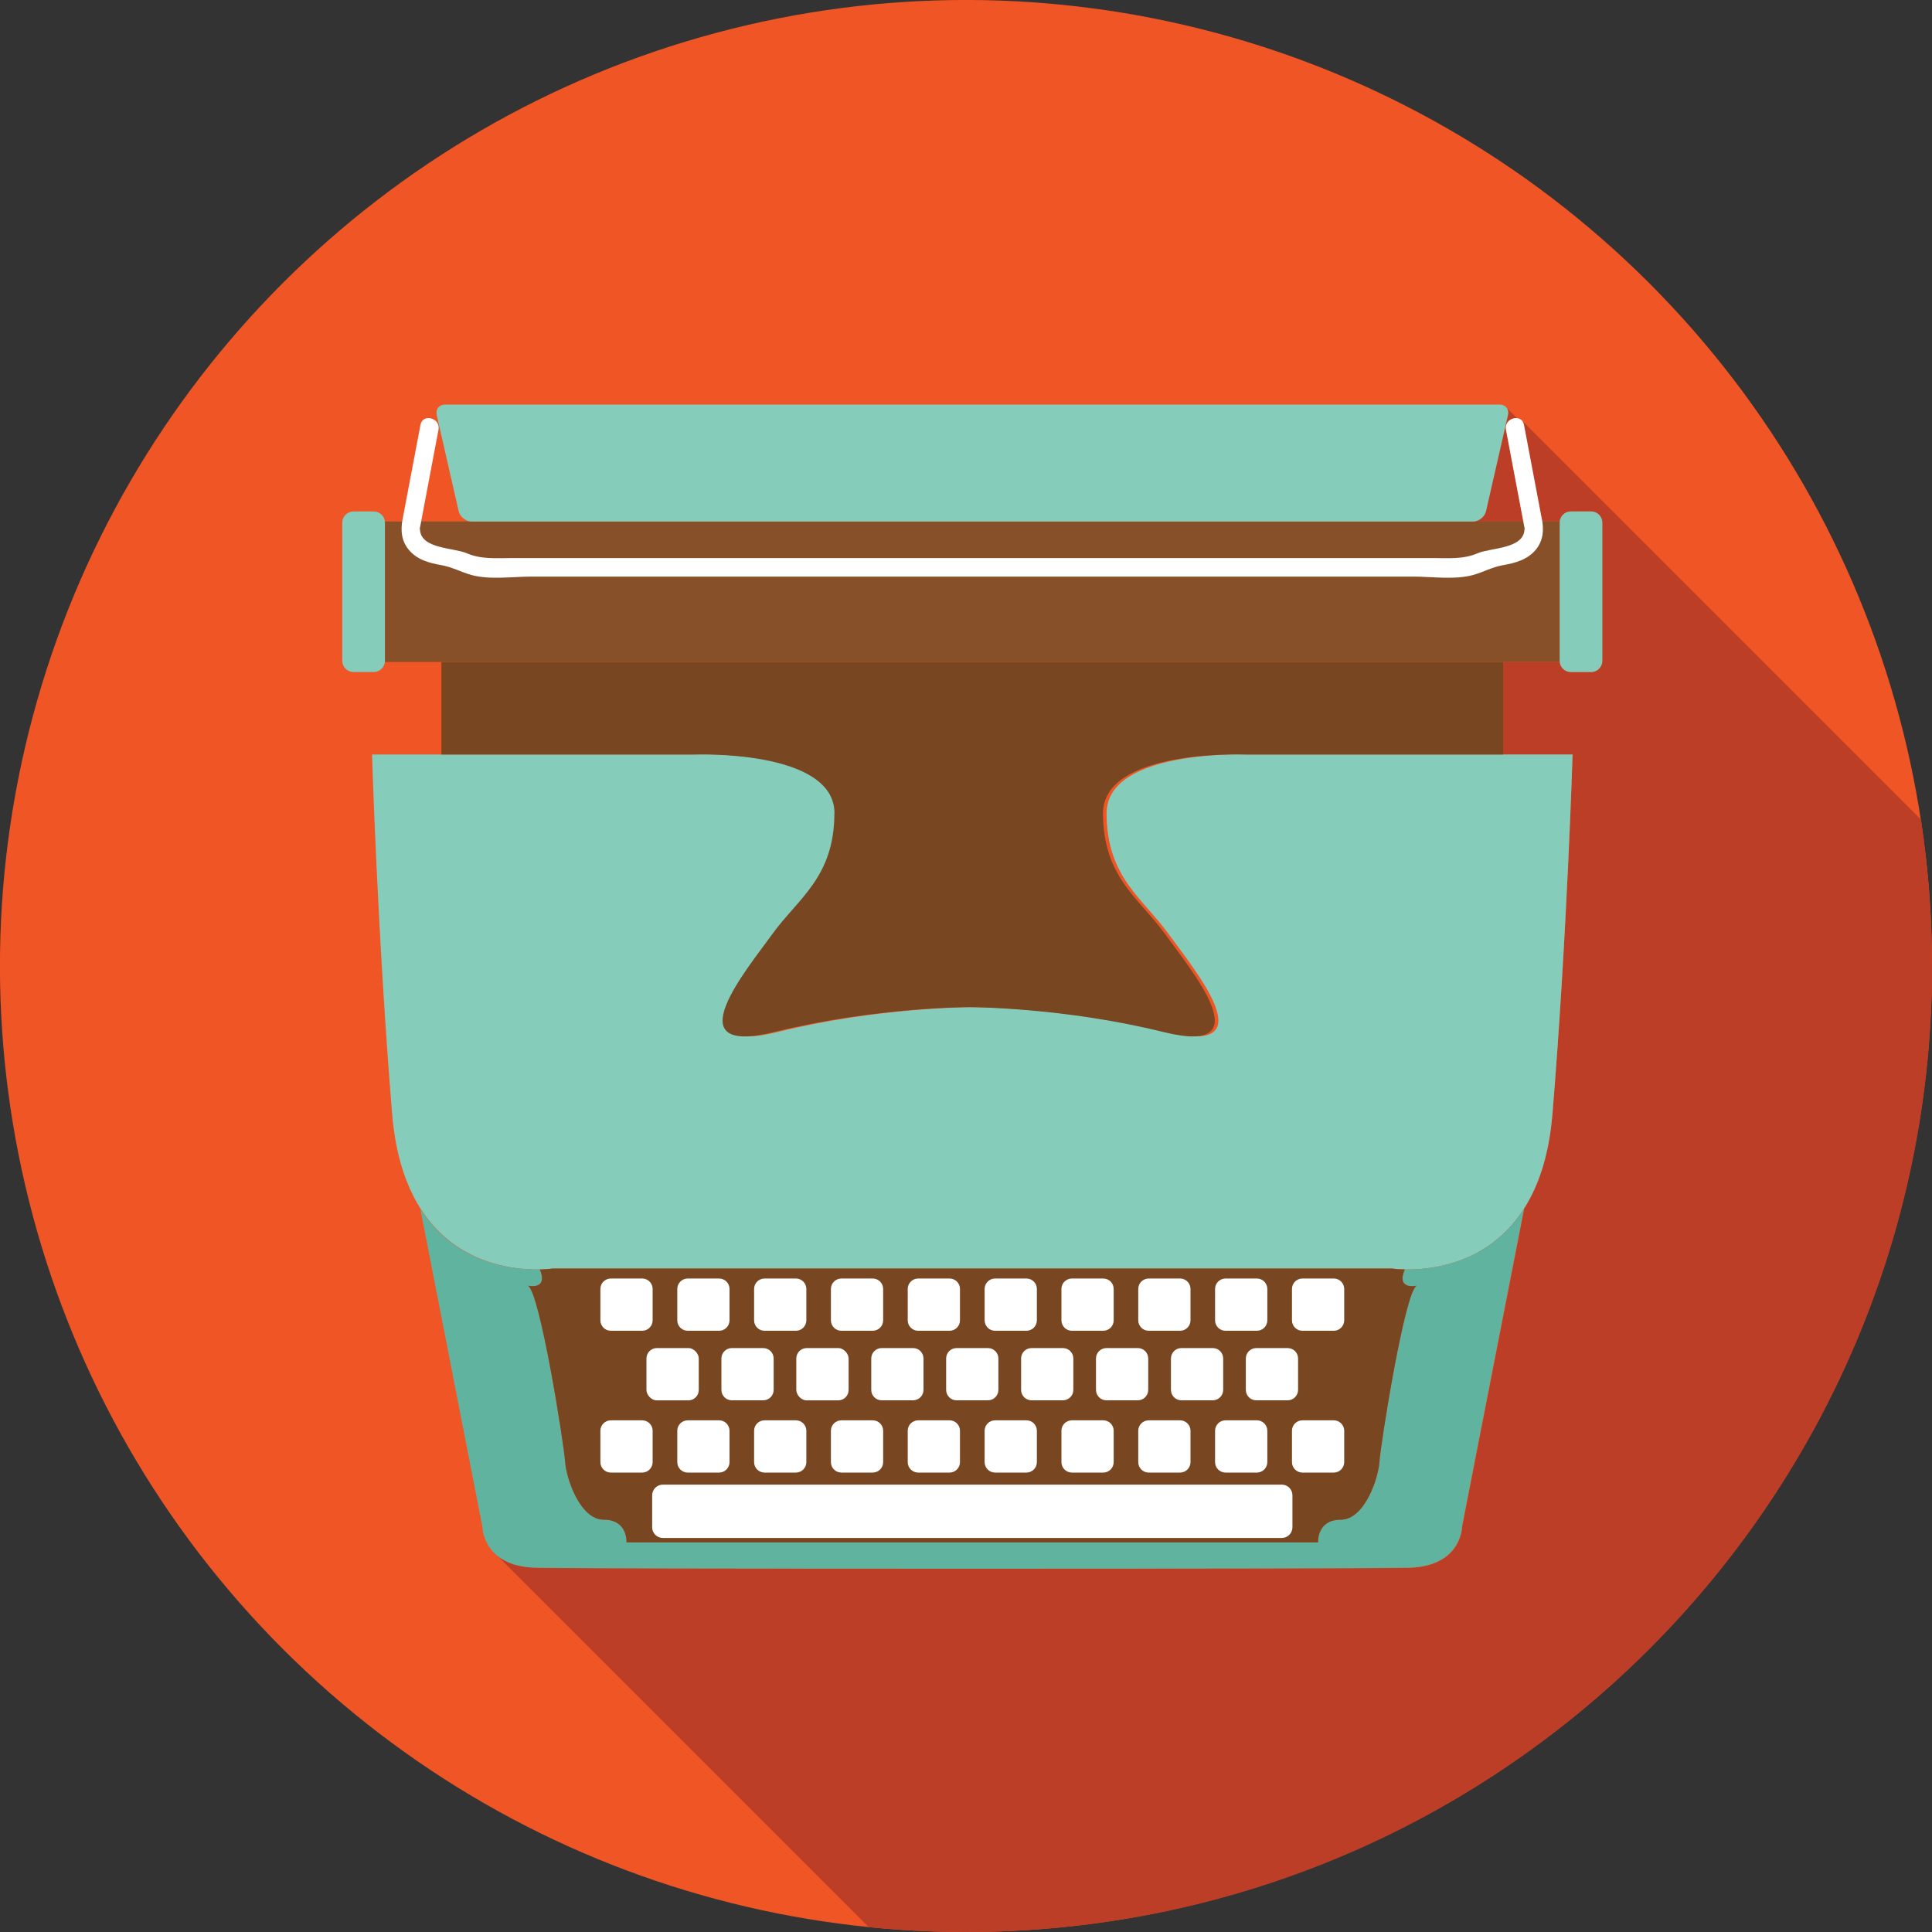 <?xml version="1.0" encoding="UTF-8"?> <svg xmlns="http://www.w3.org/2000/svg" id="logo" viewBox="0 0 250 250"><rect x="0" y="0" width="250" height="250" fill="#333333" stroke="none"/><defs><style> .cls-1 { fill: #fff; } .cls-2 { fill: #bc3e26; } .cls-3 { fill: #f05525; } .cls-4 { fill: #86ccba; } .cls-5 { fill: #784620; } .cls-6 { fill: #885028; } .cls-7 { fill: #60b39f; } </style></defs><g><circle class="cls-3" cx="125" cy="125" r="125" transform="translate(-51.78 125) rotate(-45)"></circle><g><path class="cls-2" d="M250,125c0-6.44-.49-12.77-1.43-18.95l-51.56-51.56c.09,.13,.16,.28,.19,.47,.77,4.08,1.54,8.16,2.32,12.24,.02,.09,.03,.18,.04,.28h2.27c.08-.73,.69-1.3,1.43-1.3h2.62c.8,0,1.45,.65,1.45,1.45v17.88c0,.8-.65,1.45-1.45,1.45h-2.62c-.75,0-1.36-.57-1.43-1.3h-7.32v11.97h8.98s-.71,23.48-2.6,46.49c-1.36,16.54-11.51,19.65-17.11,20.09,.05,0,.09,0,.14,0,3.77-.31,9.53-1.84,13.32-7.77l-8.02,41.08s0,5.18-6.9,5.35c-6.7,.17-106.27,.17-112.97,0-2.5-.06-4.09-.78-5.11-1.68l48.18,48.18c4.14,.41,8.34,.63,12.6,.63,69.04,0,125-55.96,125-125Z"></path><path class="cls-2" d="M195.12,53.7l-2.84,12.44c-.17,.74-.93,1.35-1.69,1.35h6.53c-.1-.52-.2-1.04-.29-1.56-.65-3.44-1.3-6.88-1.95-10.32-.18-.96,.68-1.57,1.41-1.51l-1.53-1.53h0c.33,.25,.48,.66,.38,1.13Z"></path></g></g><g><path class="cls-4" d="M161.4,97.63s-18.21-.69-18.21,7.6,4.73,11.05,8.04,15.65c3.31,4.6,12.77,15.88-.24,12.66-13-3.22-25.18-3.22-25.18-3.22,0,0-12.18,0-25.18,3.22-13.01,3.22-3.55-8.06-.24-12.66,3.31-4.6,8.04-7.36,8.04-15.65s-18.21-7.6-18.21-7.6H48.14s.71,23.48,2.6,46.49c1.89,23.01,20.81,20.02,20.81,20.02h108.53s18.92,2.99,20.81-20.02c1.89-23.01,2.6-46.49,2.6-46.49h-42.09Z"></path><path class="cls-7" d="M183.91,164.2c-.82,.07-1.55,.08-2.14,.06-1.13,2.74,1.56,2.09,1.56,2.09-1.55,.69-4.7,20.67-4.83,22.78-.13,2.11-1.9,7.51-5.01,7.51s-2.93,2.93-2.93,2.93H81.06s.17-2.93-2.93-2.93-4.88-5.39-5.01-7.51c-.13-2.11-3.28-22.09-4.83-22.78,0,0,2.7,.65,1.56-2.09-.59,.01-1.32,0-2.14-.06-3.77-.31-9.53-1.84-13.32-7.77l8.02,41.08s0,5.18,6.9,5.35c6.7,.17,106.27,.17,112.97,0,6.9-.17,6.9-5.35,6.9-5.35l8.02-41.08c-3.79,5.93-9.55,7.45-13.32,7.77Z"></path><path class="cls-5" d="M181.77,164.27c-1.03-.02-1.65-.12-1.65-.12H71.51s-.62,.1-1.65,.12c1.13,2.74-1.56,2.09-1.56,2.09,1.55,.69,4.7,20.67,4.83,22.78,.13,2.11,1.9,7.51,5.01,7.51s2.93,2.93,2.93,2.93h89.49s-.17-2.93,2.93-2.93,4.88-5.39,5.01-7.51c.13-2.11,3.28-22.09,4.83-22.78,0,0-2.7,.65-1.56-2.09Z"></path><path class="cls-1" d="M85.77,192.11h80.09c.76,0,1.38,.62,1.38,1.38v4.14c0,.76-.62,1.38-1.38,1.38H85.77c-.76,0-1.38-.62-1.38-1.38v-4.14c0-.76,.62-1.38,1.38-1.38Z"></path><path class="cls-5" d="M107.97,105.23c0,8.29-4.73,11.05-8.04,15.65-3.31,4.6-12.77,15.88,.24,12.66,13.01-3.22,25.18-3.22,25.18-3.22,0,0,12.18,0,25.18,3.22,13,3.22,3.55-8.06,.24-12.66-3.31-4.6-8.04-7.36-8.04-15.65s18.21-7.6,18.21-7.6h33.57v-11.97H57.12v11.97h32.65s18.21-.69,18.21,7.6Z"></path><g><rect class="cls-1" x="83.65" y="174.44" width="6.77" height="6.77" rx="1.35" ry="1.35"></rect><path class="cls-1" d="M94.7,174.44h4.06c.75,0,1.35,.61,1.35,1.35v4.06c0,.75-.61,1.35-1.35,1.35h-4.06c-.75,0-1.35-.61-1.35-1.35v-4.06c0-.75,.61-1.35,1.35-1.35Z"></path><rect class="cls-1" x="103.04" y="174.44" width="6.77" height="6.77" rx="1.35" ry="1.35"></rect><path class="cls-1" d="M114.09,174.44h4.06c.75,0,1.35,.61,1.35,1.35v4.06c0,.75-.61,1.35-1.35,1.35h-4.06c-.75,0-1.35-.61-1.35-1.35v-4.06c0-.75,.61-1.35,1.35-1.35Z"></path><path class="cls-1" d="M123.78,174.44h4.06c.75,0,1.35,.61,1.35,1.35v4.06c0,.75-.61,1.35-1.35,1.35h-4.06c-.75,0-1.35-.61-1.35-1.35v-4.06c0-.75,.61-1.35,1.35-1.35Z"></path><path class="cls-1" d="M133.48,174.44h4.06c.75,0,1.35,.61,1.35,1.35v4.06c0,.75-.61,1.35-1.35,1.35h-4.06c-.75,0-1.35-.61-1.35-1.35v-4.06c0-.75,.61-1.35,1.35-1.35Z"></path><path class="cls-1" d="M143.17,174.44h4.06c.75,0,1.35,.61,1.35,1.35v4.06c0,.75-.61,1.35-1.35,1.35h-4.06c-.75,0-1.35-.61-1.35-1.35v-4.06c0-.75,.61-1.35,1.35-1.35Z"></path><path class="cls-1" d="M152.87,174.44h4.06c.75,0,1.35,.61,1.35,1.35v4.06c0,.75-.61,1.35-1.35,1.35h-4.06c-.75,0-1.35-.61-1.35-1.35v-4.06c0-.75,.61-1.35,1.35-1.35Z"></path><path class="cls-1" d="M162.56,174.44h4.06c.75,0,1.35,.61,1.35,1.35v4.06c0,.75-.61,1.35-1.35,1.35h-4.06c-.75,0-1.35-.61-1.35-1.35v-4.06c0-.75,.61-1.35,1.35-1.35Z"></path></g><g><path class="cls-1" d="M79.04,165.44h4.06c.75,0,1.35,.61,1.35,1.35v4.06c0,.75-.61,1.35-1.35,1.35h-4.06c-.75,0-1.35-.61-1.35-1.35v-4.06c0-.75,.61-1.35,1.35-1.35Z"></path><path class="cls-1" d="M88.99,165.44h4.06c.75,0,1.35,.61,1.35,1.35v4.06c0,.75-.61,1.35-1.35,1.35h-4.06c-.75,0-1.35-.61-1.35-1.35v-4.06c0-.75,.61-1.35,1.35-1.35Z"></path><path class="cls-1" d="M98.93,165.44h4.06c.75,0,1.35,.61,1.35,1.35v4.06c0,.75-.61,1.35-1.35,1.35h-4.06c-.75,0-1.35-.61-1.35-1.35v-4.06c0-.75,.61-1.35,1.35-1.35Z"></path><path class="cls-1" d="M108.87,165.44h4.06c.75,0,1.35,.61,1.35,1.35v4.06c0,.75-.61,1.35-1.35,1.35h-4.06c-.75,0-1.35-.61-1.35-1.35v-4.06c0-.75,.61-1.35,1.35-1.35Z"></path><path class="cls-1" d="M118.81,165.44h4.06c.75,0,1.35,.61,1.35,1.35v4.06c0,.75-.61,1.35-1.35,1.35h-4.06c-.75,0-1.35-.61-1.35-1.35v-4.06c0-.75,.61-1.35,1.35-1.35Z"></path><path class="cls-1" d="M128.76,165.44h4.06c.75,0,1.35,.61,1.35,1.35v4.06c0,.75-.61,1.35-1.35,1.35h-4.06c-.75,0-1.35-.61-1.35-1.35v-4.06c0-.75,.61-1.35,1.35-1.35Z"></path><path class="cls-1" d="M138.7,165.44h4.06c.75,0,1.35,.61,1.35,1.35v4.06c0,.75-.61,1.35-1.35,1.35h-4.06c-.75,0-1.35-.61-1.35-1.35v-4.06c0-.75,.61-1.35,1.35-1.35Z"></path><path class="cls-1" d="M148.64,165.44h4.06c.75,0,1.35,.61,1.35,1.35v4.06c0,.75-.61,1.35-1.35,1.35h-4.06c-.75,0-1.35-.61-1.35-1.35v-4.06c0-.75,.61-1.35,1.35-1.35Z"></path><path class="cls-1" d="M158.58,165.44h4.06c.75,0,1.35,.61,1.35,1.35v4.06c0,.75-.61,1.35-1.35,1.35h-4.06c-.75,0-1.35-.61-1.35-1.35v-4.06c0-.75,.61-1.35,1.35-1.35Z"></path><path class="cls-1" d="M168.53,165.44h4.06c.75,0,1.35,.61,1.35,1.35v4.06c0,.75-.61,1.35-1.35,1.35h-4.06c-.75,0-1.35-.61-1.35-1.35v-4.06c0-.75,.61-1.35,1.35-1.35Z"></path></g><g><path class="cls-1" d="M79.04,183.79h4.06c.75,0,1.35,.61,1.35,1.35v4.06c0,.75-.61,1.35-1.35,1.35h-4.06c-.75,0-1.35-.61-1.35-1.35v-4.06c0-.75,.61-1.35,1.35-1.35Z"></path><path class="cls-1" d="M88.99,183.79h4.06c.75,0,1.35,.61,1.35,1.35v4.06c0,.75-.61,1.35-1.35,1.35h-4.06c-.75,0-1.35-.61-1.35-1.35v-4.06c0-.75,.61-1.35,1.35-1.35Z"></path><path class="cls-1" d="M98.93,183.79h4.06c.75,0,1.35,.61,1.35,1.35v4.06c0,.75-.61,1.35-1.35,1.35h-4.06c-.75,0-1.35-.61-1.35-1.35v-4.06c0-.75,.61-1.35,1.35-1.35Z"></path><path class="cls-1" d="M108.87,183.79h4.06c.75,0,1.35,.61,1.35,1.35v4.06c0,.75-.61,1.35-1.35,1.35h-4.06c-.75,0-1.35-.61-1.35-1.35v-4.06c0-.75,.61-1.35,1.35-1.35Z"></path><path class="cls-1" d="M118.81,183.79h4.06c.75,0,1.35,.61,1.35,1.35v4.06c0,.75-.61,1.35-1.35,1.35h-4.06c-.75,0-1.35-.61-1.35-1.35v-4.06c0-.75,.61-1.35,1.35-1.35Z"></path><path class="cls-1" d="M128.76,183.79h4.06c.75,0,1.35,.61,1.35,1.35v4.06c0,.75-.61,1.35-1.35,1.35h-4.06c-.75,0-1.35-.61-1.35-1.35v-4.06c0-.75,.61-1.35,1.35-1.35Z"></path><path class="cls-1" d="M138.7,183.79h4.06c.75,0,1.35,.61,1.35,1.35v4.06c0,.75-.61,1.35-1.35,1.35h-4.06c-.75,0-1.35-.61-1.35-1.35v-4.06c0-.75,.61-1.35,1.35-1.35Z"></path><path class="cls-1" d="M148.64,183.79h4.06c.75,0,1.35,.61,1.35,1.35v4.06c0,.75-.61,1.35-1.35,1.35h-4.06c-.75,0-1.35-.61-1.35-1.35v-4.06c0-.75,.61-1.35,1.35-1.35Z"></path><path class="cls-1" d="M158.58,183.79h4.06c.75,0,1.35,.61,1.35,1.35v4.06c0,.75-.61,1.35-1.35,1.35h-4.06c-.75,0-1.35-.61-1.35-1.35v-4.06c0-.75,.61-1.35,1.35-1.35Z"></path><path class="cls-1" d="M168.53,183.79h4.06c.75,0,1.35,.61,1.35,1.35v4.06c0,.75-.61,1.35-1.35,1.35h-4.06c-.75,0-1.35-.61-1.35-1.35v-4.06c0-.75,.61-1.35,1.35-1.35Z"></path></g><rect class="cls-6" x="49.23" y="67.48" width="153.16" height="18.18"></rect><g><path class="cls-4" d="M45.74,66.18h2.62c.8,0,1.45,.65,1.45,1.45v17.88c0,.8-.65,1.45-1.45,1.45h-2.62c-.8,0-1.45-.65-1.45-1.45v-17.88c0-.8,.65-1.45,1.45-1.45Z"></path><path class="cls-4" d="M203.27,66.18h2.62c.8,0,1.45,.65,1.45,1.45v17.88c0,.8-.65,1.45-1.45,1.45h-2.62c-.8,0-1.45-.65-1.45-1.45v-17.88c0-.8,.65-1.45,1.45-1.45Z"></path></g><path class="cls-4" d="M57.58,52.35c-.76,0-1.24,.61-1.07,1.35l2.84,12.44c.17,.74,.93,1.35,1.69,1.35H190.6c.76,0,1.52-.61,1.69-1.35l2.84-12.44c.17-.74-.31-1.35-1.07-1.35H57.58Z"></path><path class="cls-1" d="M199.52,67.21c-.77-4.08-1.54-8.16-2.32-12.24-.29-1.53-2.62-.88-2.33,.64,.65,3.44,1.3,6.88,1.95,10.32,.14,.73,.27,1.45,.41,2.18,.03,.15,.05,.2,.06,.2,0,.05-.02,.13-.03,.29-.2,2.45-4.36,2.26-6.08,3-1.87,.81-3.89,.61-5.9,.61H66.33c-2,0-4.03,.2-5.9-.61-1.71-.74-5.88-.55-6.08-3-.01-.15-.02-.24-.03-.29,.01,0,.03-.05,.06-.2,.14-.73,.27-1.45,.41-2.18,.65-3.44,1.3-6.88,1.95-10.32,.29-1.52-2.04-2.17-2.33-.64-.77,4.08-1.54,8.16-2.32,12.24-.26,1.4-.17,2.75,.79,3.91,1.07,1.31,2.64,1.73,4.24,2.01,1.4,.25,2.57,.91,3.91,1.28,2.33,.64,5.38,.2,7.76,.2h114.04c2.38,0,5.44,.44,7.76-.2,1.34-.37,2.51-1.04,3.91-1.28,1.6-.28,3.16-.71,4.24-2.01,.95-1.16,1.05-2.52,.79-3.91Z"></path></g></svg> 